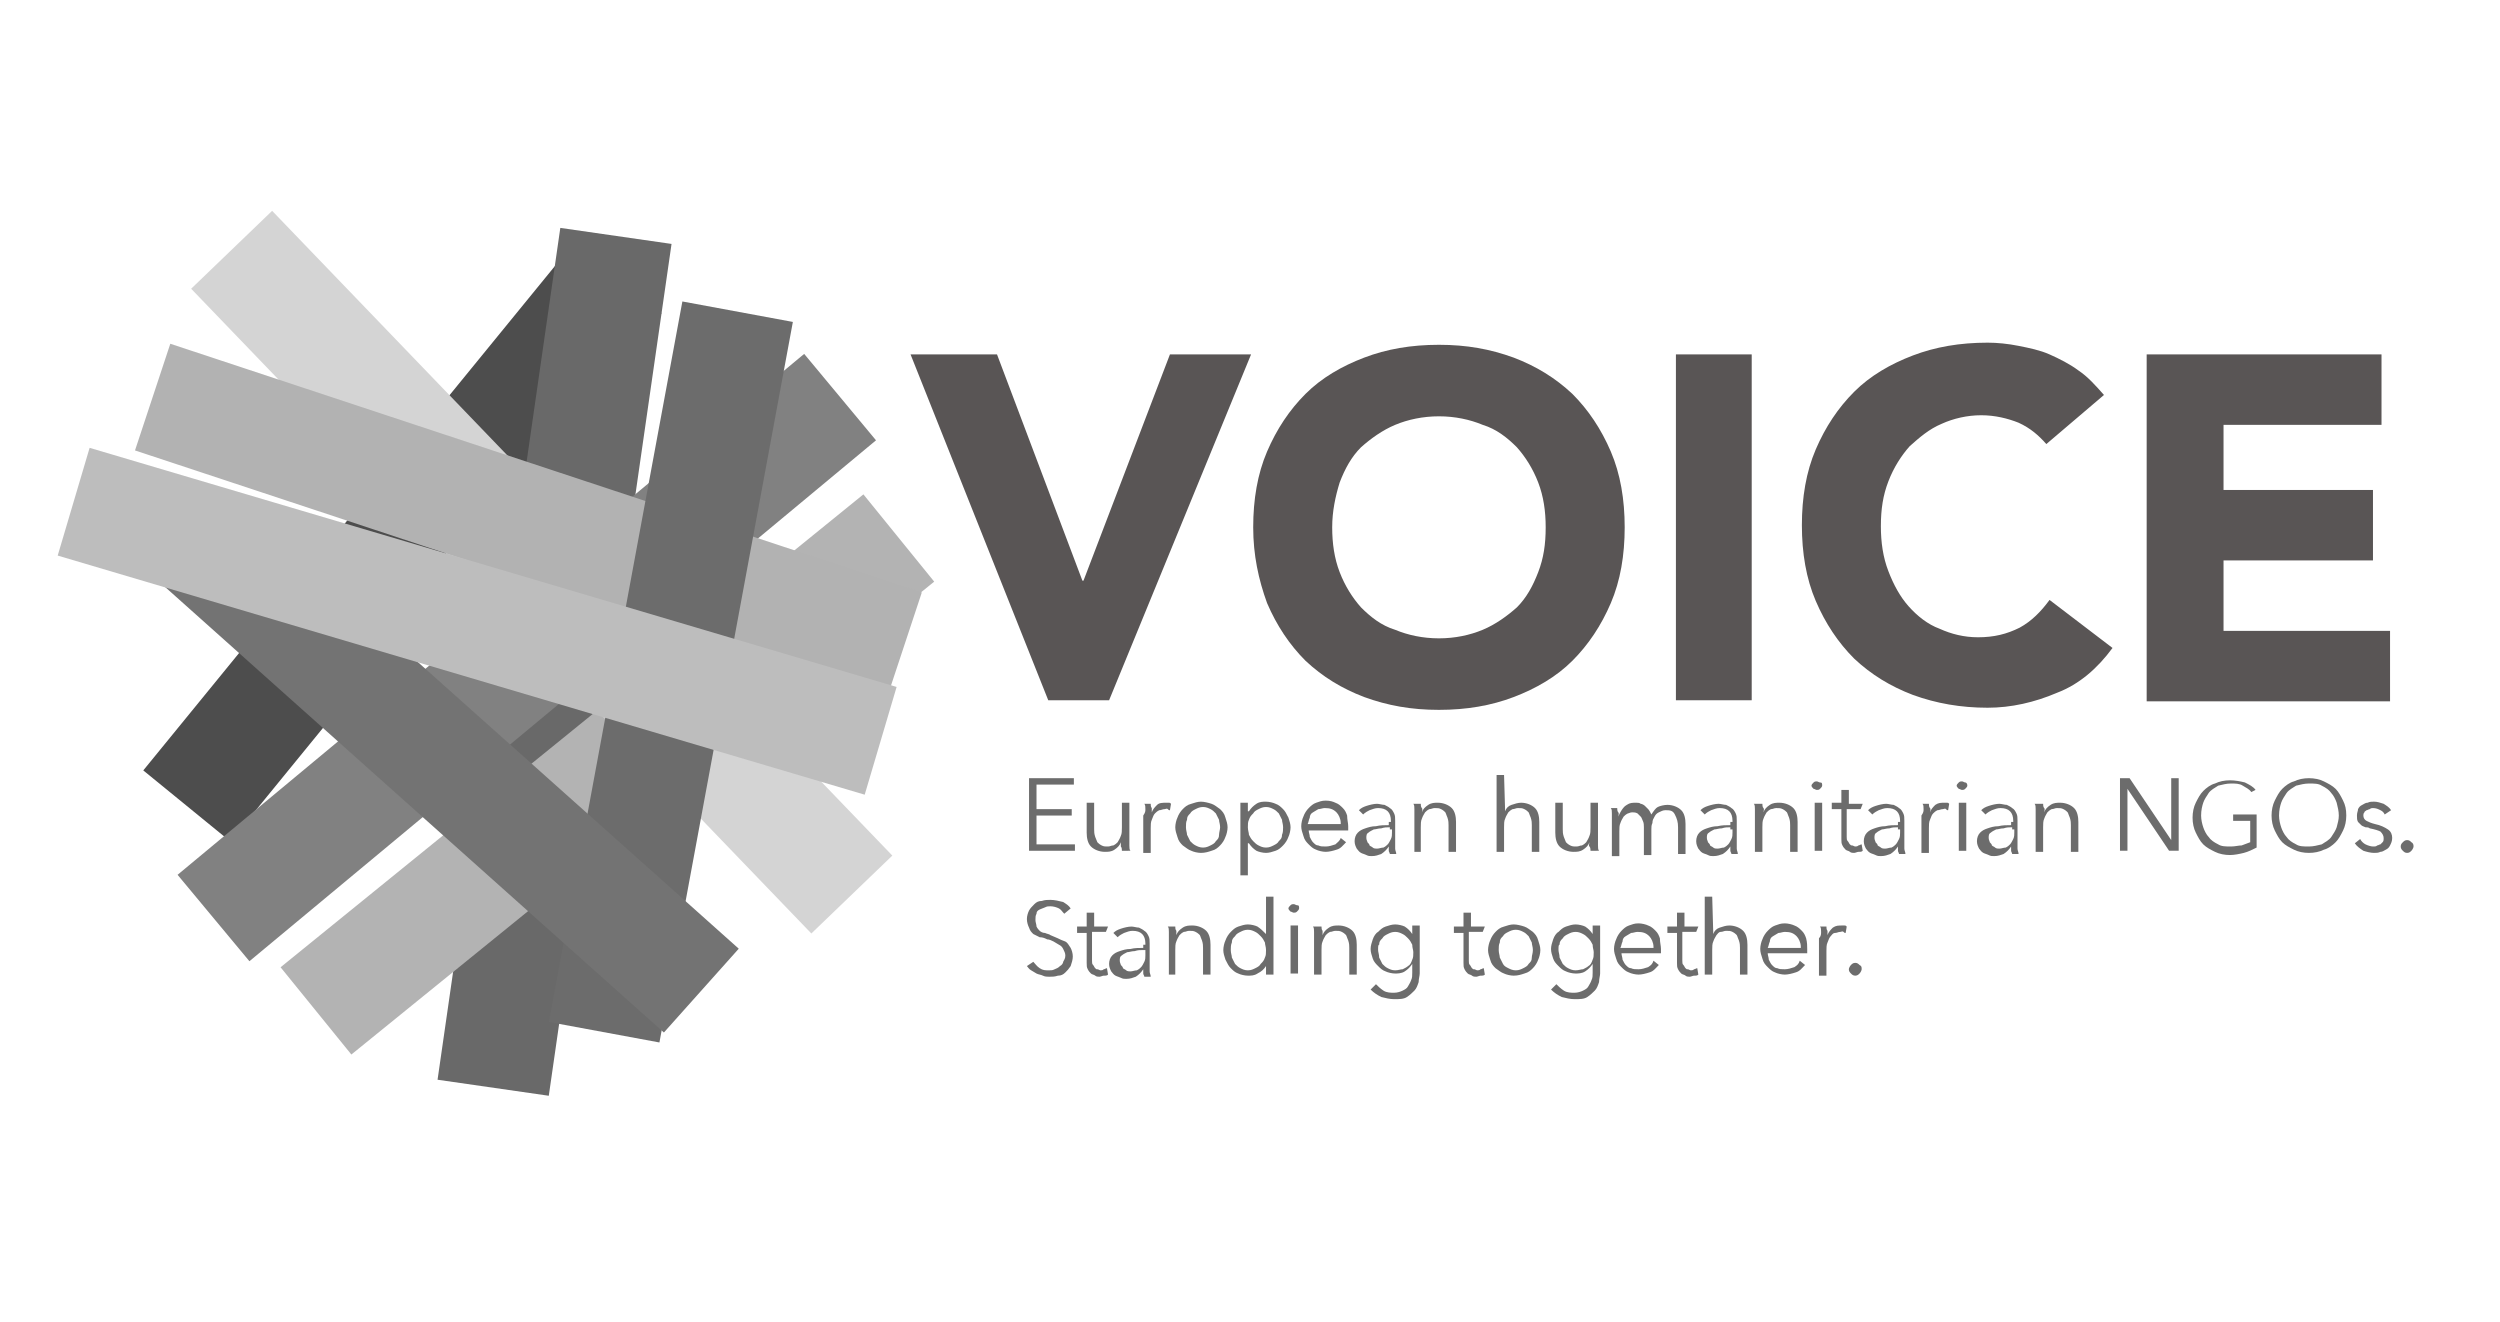 <?xml version="1.0" encoding="utf-8"?>
<!-- Generator: Adobe Illustrator 26.5.0, SVG Export Plug-In . SVG Version: 6.00 Build 0)  -->
<svg version="1.1" id="Ebene_1" xmlns="http://www.w3.org/2000/svg" xmlns:xlink="http://www.w3.org/1999/xlink" x="0px" y="0px"
	 viewBox="0 0 234.2 123.8" style="enable-background:new 0 0 234.2 123.8;" xml:space="preserve">
<style type="text/css">
	.st0{fill:none;stroke:#4D4D4D;stroke-width:10.527;stroke-miterlimit:10;}
	.st1{fill:none;stroke:#696969;stroke-width:10.527;stroke-miterlimit:10;}
	.st2{fill:none;stroke:#818181;stroke-width:10.527;stroke-miterlimit:10;}
	.st3{fill:none;stroke:#B3B3B3;stroke-width:10.527;stroke-miterlimit:10;}
	.st4{fill:none;stroke:#D4D4D4;stroke-width:10.527;stroke-miterlimit:10;}
	.st5{fill:none;stroke:#B2B2B2;stroke-width:10.527;stroke-miterlimit:10;}
	.st6{fill:none;stroke:#6C6C6C;stroke-width:10.527;stroke-miterlimit:10;}
	.st7{fill:none;stroke:#737373;stroke-width:10.527;stroke-miterlimit:10;}
	.st8{fill:none;stroke:#BDBDBD;stroke-width:10.527;stroke-miterlimit:10;}
	.st9{fill:#595555;}
	.st10{fill:#6C6C6C;}
</style>
<path class="st0" d="M57.9,26L17.5,75.5"/>
<path class="st1" d="M57.7,22.1l-11.5,79.8"/>
<path class="st2" d="M78.7,37.2L20,86"/>
<path class="st3" d="M29.6,94.7l54.6-44.3"/>
<path class="st4" d="M21.7,23.4l58.1,60.4"/>
<path class="st5" d="M14.3,37.2l70.4,23.3"/>
<path class="st6" d="M69.1,29.2L56.6,96.7"/>
<path class="st7" d="M65.7,92.8L18.9,51"/>
<path class="st8" d="M6.9,47l75.6,22.4"/>
<path class="st9" d="M85.3,33.2h8.1l8,21.2h0.1l8.1-21.2h7.6l-13.3,32.4h-5.7L85.3,33.2z"/>
<path class="st9" d="M117.4,49.4c0-2.6,0.4-5,1.3-7.1c0.9-2.1,2.1-3.9,3.6-5.4c1.5-1.5,3.4-2.6,5.5-3.4c2.1-0.8,4.4-1.2,7-1.2
	s4.8,0.4,7,1.2c2.1,0.8,3.9,1.9,5.5,3.4c1.5,1.5,2.7,3.3,3.6,5.4c0.9,2.1,1.3,4.5,1.3,7.1c0,2.6-0.4,5-1.3,7.1s-2.1,3.9-3.6,5.4
	c-1.5,1.5-3.4,2.6-5.5,3.4c-2.1,0.8-4.4,1.2-7,1.2s-4.8-0.4-7-1.2c-2.1-0.8-3.9-1.9-5.5-3.4c-1.5-1.5-2.7-3.3-3.6-5.4
	C117.9,54.3,117.4,52,117.4,49.4z M124.8,49.4c0,1.5,0.2,2.9,0.7,4.2c0.5,1.3,1.2,2.4,2,3.3c0.9,0.9,1.9,1.7,3.2,2.1
	c1.2,0.5,2.6,0.8,4.1,0.8c1.5,0,2.9-0.3,4.1-0.8c1.2-0.5,2.3-1.3,3.2-2.1c0.9-0.9,1.5-2,2-3.3c0.5-1.3,0.7-2.6,0.7-4.2
	c0-1.5-0.2-2.9-0.7-4.2c-0.5-1.3-1.2-2.4-2-3.3c-0.9-0.9-1.9-1.7-3.2-2.1c-1.2-0.5-2.6-0.8-4.1-0.8c-1.5,0-2.9,0.3-4.1,0.8
	c-1.2,0.5-2.3,1.3-3.2,2.1c-0.9,0.9-1.5,2-2,3.3C125.1,46.5,124.8,47.9,124.8,49.4z"/>
<path class="st9" d="M157,33.2h7.1v32.4H157V33.2z"/>
<path class="st9" d="M191.7,41.6c-0.7-0.8-1.5-1.5-2.6-2c-1-0.4-2.2-0.7-3.5-0.7c-1.3,0-2.6,0.3-3.7,0.8c-1.2,0.5-2.1,1.3-3,2.1
	c-0.8,0.9-1.5,2-2,3.3c-0.5,1.3-0.7,2.6-0.7,4.2c0,1.5,0.2,2.9,0.7,4.2c0.5,1.3,1.1,2.4,1.9,3.3c0.8,0.9,1.8,1.7,2.9,2.1
	c1.1,0.5,2.3,0.8,3.6,0.8c1.5,0,2.7-0.3,3.9-0.9c1.1-0.6,2-1.5,2.8-2.6l5.9,4.5c-1.4,1.9-3.1,3.4-5.2,4.2c-2.1,0.9-4.3,1.4-6.5,1.4
	c-2.5,0-4.8-0.4-7-1.2c-2.1-0.8-3.9-1.9-5.5-3.4c-1.5-1.5-2.7-3.3-3.6-5.4c-0.9-2.1-1.3-4.5-1.3-7.1c0-2.6,0.4-5,1.3-7.1
	c0.9-2.1,2.1-3.9,3.6-5.4c1.5-1.5,3.4-2.6,5.5-3.4c2.1-0.8,4.4-1.2,7-1.2c0.9,0,1.9,0.1,2.9,0.3c1,0.2,2,0.4,2.9,0.8
	c0.9,0.4,1.9,0.9,2.7,1.5c0.9,0.6,1.6,1.4,2.4,2.3L191.7,41.6z"/>
<path class="st9" d="M201.2,33.2h21.9v6.6h-14.8v6.1h14v6.6h-14v6.6h15.6v6.6h-22.8V33.2z"/>
<path class="st10" d="M97.1,79.1h3.6v0.6h-4.3v-6.8h4.2v0.6h-3.5v2.3h3.3v0.6h-3.3V79.1L97.1,79.1z"/>
<path class="st10" d="M105.1,79.7c0-0.1,0-0.3-0.1-0.4c0-0.2,0-0.3,0-0.4c-0.1,0.3-0.3,0.5-0.6,0.7c-0.3,0.2-0.6,0.2-0.9,0.2
	c-0.5,0-1-0.2-1.3-0.5c-0.3-0.3-0.4-0.8-0.4-1.3v-2.8h0.7v2.5c0,0.2,0,0.4,0.1,0.7c0.1,0.2,0.1,0.3,0.2,0.5c0.1,0.1,0.2,0.2,0.4,0.3
	c0.2,0.1,0.3,0.1,0.6,0.1c0.2,0,0.3-0.1,0.5-0.1c0.2-0.1,0.3-0.2,0.4-0.3c0.1-0.2,0.2-0.3,0.3-0.6c0.1-0.2,0.1-0.5,0.1-0.8v-2.3h0.7
	v3.5c0,0.1,0,0.3,0,0.5c0,0.2,0,0.4,0.1,0.5L105.1,79.7L105.1,79.7z"/>
<path class="st10" d="M107.3,75.8c0-0.2,0-0.4-0.1-0.5h0.6c0,0.1,0,0.3,0.1,0.4c0,0.2,0,0.3,0,0.4c0.1-0.3,0.3-0.5,0.5-0.7
	c0.2-0.2,0.5-0.2,0.9-0.2c0.1,0,0.2,0,0.2,0c0.1,0,0.1,0,0.2,0.1l-0.1,0.6c-0.1,0-0.1,0-0.2-0.1c-0.1-0.1-0.2,0-0.3,0
	c-0.2,0-0.3,0.1-0.5,0.1c-0.2,0.1-0.3,0.2-0.4,0.3c-0.1,0.1-0.2,0.3-0.3,0.6c-0.1,0.2-0.1,0.5-0.1,0.8v2.3h-0.7v-3.5
	C107.3,76.1,107.3,76,107.3,75.8z"/>
<path class="st10" d="M115,77.5c0,0.3-0.1,0.7-0.2,0.9c-0.1,0.3-0.3,0.6-0.5,0.8c-0.2,0.2-0.4,0.4-0.8,0.5c-0.3,0.1-0.6,0.2-1,0.2
	c-0.3,0-0.7-0.1-0.9-0.2c-0.3-0.1-0.5-0.3-0.8-0.5c-0.2-0.2-0.4-0.4-0.5-0.8c-0.1-0.3-0.2-0.6-0.2-0.9s0.1-0.7,0.2-0.9
	c0.1-0.3,0.3-0.6,0.5-0.8c0.2-0.2,0.4-0.4,0.8-0.5c0.3-0.1,0.6-0.2,0.9-0.2c0.3,0,0.7,0.1,1,0.2c0.3,0.1,0.5,0.3,0.8,0.5
	c0.2,0.2,0.4,0.4,0.5,0.8C114.9,76.9,115,77.2,115,77.5z M114.3,77.5c0-0.3-0.1-0.5-0.1-0.7c-0.1-0.2-0.2-0.4-0.3-0.6
	c-0.2-0.2-0.3-0.3-0.5-0.4c-0.2-0.1-0.4-0.2-0.7-0.2c-0.3,0-0.5,0.1-0.7,0.2c-0.2,0.1-0.4,0.2-0.5,0.4c-0.2,0.2-0.3,0.3-0.3,0.6
	c-0.1,0.2-0.1,0.4-0.1,0.7c0,0.3,0.1,0.5,0.1,0.7c0.1,0.2,0.2,0.4,0.3,0.6c0.2,0.2,0.3,0.3,0.5,0.4c0.2,0.1,0.4,0.2,0.7,0.2
	c0.3,0,0.5-0.1,0.7-0.2c0.2-0.1,0.4-0.2,0.5-0.4c0.2-0.2,0.3-0.3,0.3-0.6C114.2,78,114.3,77.7,114.3,77.5z"/>
<path class="st10" d="M116.9,82h-0.7v-6.8h0.7V76h0.1c0.2-0.3,0.4-0.5,0.7-0.7c0.3-0.2,0.6-0.2,0.9-0.2c0.3,0,0.7,0.1,0.9,0.2
	c0.3,0.1,0.5,0.3,0.7,0.5c0.2,0.2,0.3,0.4,0.5,0.8c0.1,0.3,0.2,0.6,0.2,0.9s-0.1,0.7-0.2,0.9c-0.1,0.3-0.3,0.6-0.5,0.8
	c-0.2,0.2-0.4,0.4-0.7,0.5c-0.3,0.1-0.6,0.2-0.9,0.2c-0.3,0-0.7-0.1-0.9-0.2c-0.3-0.2-0.5-0.4-0.7-0.7h-0.1V82z M120.2,77.5
	c0-0.3-0.1-0.5-0.1-0.7c-0.1-0.2-0.2-0.4-0.3-0.6c-0.2-0.2-0.3-0.3-0.5-0.4c-0.2-0.1-0.4-0.2-0.7-0.2c-0.3,0-0.5,0.1-0.7,0.2
	c-0.2,0.1-0.4,0.2-0.5,0.4c-0.2,0.2-0.3,0.3-0.4,0.6c-0.1,0.2-0.1,0.4-0.1,0.7c0,0.3,0.1,0.5,0.1,0.7c0.1,0.2,0.2,0.4,0.4,0.6
	c0.2,0.2,0.3,0.3,0.5,0.4c0.2,0.1,0.4,0.2,0.7,0.2c0.3,0,0.5-0.1,0.7-0.2c0.2-0.1,0.4-0.2,0.5-0.4c0.2-0.2,0.3-0.3,0.3-0.6
	C120.2,78,120.2,77.7,120.2,77.5z"/>
<path class="st10" d="M126.3,77.4c0,0.1,0,0.1,0,0.2c0,0.1,0,0.1,0,0.2h-3.7c0,0.2,0.1,0.4,0.1,0.6c0.1,0.2,0.2,0.4,0.3,0.5
	c0.2,0.2,0.3,0.3,0.5,0.3c0.2,0.1,0.4,0.1,0.7,0.1c0.3,0,0.6-0.1,0.9-0.2c0.2-0.2,0.4-0.3,0.5-0.6l0.5,0.4c-0.3,0.3-0.5,0.6-0.9,0.7
	c-0.3,0.1-0.7,0.2-1,0.2c-0.3,0-0.7-0.1-0.9-0.2c-0.3-0.1-0.5-0.3-0.7-0.5c-0.2-0.2-0.4-0.4-0.5-0.8c-0.1-0.3-0.2-0.6-0.2-0.9
	c0-0.3,0.1-0.7,0.2-0.9c0.1-0.3,0.3-0.6,0.5-0.8c0.2-0.2,0.4-0.4,0.7-0.5c0.3-0.1,0.5-0.2,0.9-0.2s0.7,0.1,0.9,0.2
	c0.3,0.1,0.5,0.3,0.7,0.5c0.2,0.2,0.3,0.4,0.4,0.7C126.2,76.8,126.3,77.1,126.3,77.4z M125.6,77.1c0-0.4-0.2-0.8-0.4-1
	c-0.3-0.3-0.6-0.4-1.1-0.4c-0.2,0-0.4,0.1-0.6,0.1c-0.2,0.1-0.3,0.2-0.5,0.3c-0.2,0.1-0.3,0.3-0.3,0.5c-0.1,0.2-0.1,0.4-0.2,0.6
	H125.6z"/>
<path class="st10" d="M130.3,76.9c0-0.4-0.1-0.7-0.3-0.9c-0.2-0.2-0.5-0.3-0.9-0.3c-0.3,0-0.5,0.1-0.8,0.2c-0.2,0.1-0.4,0.2-0.6,0.4
	l-0.4-0.4c0.2-0.2,0.4-0.3,0.7-0.4c0.3-0.1,0.7-0.2,1-0.2c0.2,0,0.5,0.1,0.7,0.1c0.2,0.1,0.4,0.2,0.5,0.3c0.2,0.1,0.3,0.3,0.4,0.5
	c0.1,0.2,0.1,0.4,0.1,0.7v2c0,0.2,0,0.3,0,0.6c0,0.2,0.1,0.3,0.1,0.5h-0.6c0-0.1-0.1-0.2-0.1-0.3s0-0.3,0-0.4
	c-0.2,0.3-0.4,0.5-0.7,0.7c-0.3,0.1-0.5,0.2-0.9,0.2c-0.2,0-0.3,0-0.5-0.1c-0.2-0.1-0.3-0.1-0.5-0.2c-0.2-0.1-0.3-0.3-0.4-0.4
	c-0.1-0.2-0.2-0.4-0.2-0.7c0-0.3,0.1-0.6,0.3-0.8c0.2-0.2,0.4-0.3,0.7-0.4c0.3-0.1,0.6-0.2,1-0.2c0.4-0.1,0.8-0.1,1.2-0.1v-0.3
	H130.3z M130.2,77.5c-0.3,0-0.5,0-0.8,0.1c-0.3,0-0.5,0.1-0.7,0.1c-0.2,0.1-0.4,0.2-0.5,0.3c-0.2,0.1-0.2,0.3-0.2,0.5
	c0,0.2,0.1,0.3,0.1,0.4c0.1,0.1,0.2,0.2,0.2,0.3c0.1,0.1,0.2,0.1,0.3,0.2c0.1,0.1,0.3,0.1,0.4,0.1c0.2,0,0.4-0.1,0.6-0.1
	c0.2-0.1,0.3-0.2,0.4-0.3c0.1-0.1,0.2-0.3,0.3-0.5c0.1-0.2,0.1-0.4,0.1-0.6v-0.3H130.2z"/>
<path class="st10" d="M133.1,75.3c0,0.1,0,0.3,0.1,0.4c0.1,0.1,0,0.3,0,0.4c0.1-0.3,0.3-0.5,0.6-0.7c0.3-0.2,0.6-0.2,0.9-0.2
	c0.5,0,1,0.2,1.3,0.5c0.3,0.3,0.4,0.8,0.4,1.3v2.8h-0.7v-2.5c0-0.2,0-0.4-0.1-0.7c-0.1-0.2-0.1-0.3-0.2-0.5
	c-0.1-0.1-0.2-0.2-0.4-0.3c-0.2-0.1-0.3-0.1-0.6-0.1c-0.2,0-0.3,0.1-0.5,0.1c-0.2,0.1-0.3,0.2-0.4,0.3c-0.1,0.2-0.2,0.3-0.3,0.6
	c-0.1,0.2-0.1,0.5-0.1,0.8v2.3h-0.6v-3.5c0-0.1,0-0.3,0-0.5c0-0.2,0-0.4-0.1-0.5L133.1,75.3L133.1,75.3z"/>
<path class="st10" d="M141,76c0.1-0.3,0.3-0.5,0.6-0.6c0.3-0.1,0.6-0.2,0.9-0.2c0.5,0,1,0.2,1.3,0.5c0.3,0.3,0.4,0.8,0.4,1.3v2.8
	h-0.7v-2.5c0-0.2,0-0.4-0.1-0.7c-0.1-0.2-0.1-0.3-0.2-0.5c-0.1-0.1-0.2-0.2-0.4-0.3c-0.2-0.1-0.3-0.1-0.6-0.1
	c-0.2,0-0.3,0.1-0.5,0.1c-0.2,0.1-0.3,0.2-0.4,0.3c-0.1,0.2-0.2,0.3-0.3,0.6c-0.1,0.2-0.1,0.5-0.1,0.8v2.3h-0.7v-7.2h0.7L141,76z"/>
<path class="st10" d="M149,79.7c0-0.1,0-0.3-0.1-0.4c-0.1-0.1,0-0.3,0-0.4c-0.1,0.3-0.3,0.5-0.6,0.7c-0.3,0.2-0.6,0.2-0.9,0.2
	c-0.5,0-1-0.2-1.3-0.5c-0.3-0.3-0.4-0.8-0.4-1.3v-2.8h0.7v2.5c0,0.2,0,0.4,0.1,0.7c0.1,0.2,0.1,0.3,0.2,0.5c0.1,0.1,0.2,0.2,0.4,0.3
	c0.2,0.1,0.3,0.1,0.6,0.1c0.2,0,0.3-0.1,0.5-0.1c0.2-0.1,0.3-0.2,0.4-0.3c0.1-0.2,0.2-0.3,0.3-0.6c0.1-0.2,0.1-0.5,0.1-0.8v-2.3h0.7
	v3.5c0,0.1,0,0.3,0,0.5c0,0.2,0,0.4,0.1,0.5L149,79.7L149,79.7z"/>
<path class="st10" d="M152.4,75.4c0.3-0.2,0.5-0.2,0.9-0.2c0.1,0,0.3,0,0.4,0.1c0.1,0,0.3,0.1,0.4,0.2c0.1,0.1,0.2,0.2,0.3,0.3
	s0.2,0.3,0.3,0.5c0.2-0.3,0.4-0.6,0.6-0.7s0.6-0.2,0.9-0.2c0.5,0,1,0.2,1.3,0.5s0.4,0.8,0.4,1.3v2.8h-0.7v-2.5
	c0-0.5-0.1-0.8-0.3-1.2s-0.5-0.4-0.9-0.4c-0.2,0-0.4,0.1-0.6,0.2c-0.2,0.1-0.3,0.2-0.4,0.4c-0.1,0.2-0.2,0.3-0.2,0.6
	c-0.1,0.2-0.1,0.4-0.1,0.6v2.4h-0.7v-2.6c0-0.2,0-0.4-0.1-0.6c-0.1-0.2-0.1-0.3-0.2-0.4c-0.1-0.1-0.2-0.2-0.3-0.3
	c-0.2-0.1-0.3-0.1-0.5-0.1c-0.2,0-0.3,0.1-0.4,0.1c-0.2,0.1-0.3,0.2-0.4,0.3c-0.1,0.2-0.2,0.3-0.3,0.6c-0.1,0.2-0.1,0.5-0.1,0.8v2.3
	h-0.7v-3.5c0-0.1,0-0.3,0-0.5c0-0.2,0-0.4-0.1-0.5h0.6c0,0.1,0,0.3,0.1,0.4c0.1,0.1,0,0.3,0,0.4C151.9,75.8,152.2,75.5,152.4,75.4z"
	/>
<path class="st10" d="M162.3,76.9c0-0.4-0.1-0.7-0.3-0.9c-0.2-0.2-0.5-0.3-0.9-0.3c-0.3,0-0.5,0.1-0.8,0.2c-0.2,0.1-0.4,0.2-0.6,0.4
	l-0.4-0.4c0.2-0.2,0.4-0.3,0.7-0.4c0.3-0.1,0.7-0.2,1-0.2c0.2,0,0.5,0.1,0.7,0.1c0.2,0.1,0.4,0.2,0.5,0.3c0.2,0.1,0.3,0.3,0.4,0.5
	c0.1,0.2,0.1,0.4,0.1,0.7v2c0,0.2,0,0.3,0,0.6c0,0.2,0.1,0.3,0.1,0.5h-0.6c0-0.1-0.1-0.2-0.1-0.3s0-0.3,0-0.4
	c-0.2,0.3-0.4,0.5-0.7,0.7c-0.3,0.1-0.5,0.2-0.9,0.2c-0.2,0-0.3,0-0.5-0.1c-0.2-0.1-0.3-0.1-0.5-0.2c-0.2-0.1-0.3-0.3-0.4-0.4
	c-0.1-0.2-0.2-0.4-0.2-0.7c0-0.3,0.1-0.6,0.3-0.8c0.2-0.2,0.4-0.3,0.7-0.4c0.3-0.1,0.6-0.2,1-0.2c0.4-0.1,0.8-0.1,1.2-0.1v-0.3
	H162.3z M162.1,77.5c-0.3,0-0.5,0-0.8,0.1c-0.3,0-0.5,0.1-0.7,0.1c-0.2,0.1-0.4,0.2-0.5,0.3c-0.2,0.1-0.2,0.3-0.2,0.5
	c0,0.2,0.1,0.3,0.1,0.4c0.1,0.1,0.2,0.2,0.2,0.3c0.1,0.1,0.2,0.1,0.3,0.2c0.1,0.1,0.3,0.1,0.4,0.1c0.2,0,0.4-0.1,0.6-0.1
	c0.2-0.1,0.3-0.2,0.4-0.3c0.1-0.1,0.2-0.3,0.3-0.5c0.1-0.2,0.1-0.4,0.1-0.6v-0.3H162.1z"/>
<path class="st10" d="M165.1,75.3c0,0.1,0,0.3,0.1,0.4c0.1,0.1,0,0.3,0,0.4c0.1-0.3,0.3-0.5,0.6-0.7c0.3-0.2,0.6-0.2,0.9-0.2
	c0.5,0,1,0.2,1.3,0.5c0.3,0.3,0.4,0.8,0.4,1.3v2.8h-0.7v-2.5c0-0.2,0-0.4-0.1-0.7c-0.1-0.2-0.1-0.3-0.2-0.5
	c-0.1-0.1-0.2-0.2-0.4-0.3c-0.2-0.1-0.3-0.1-0.6-0.1c-0.2,0-0.3,0.1-0.5,0.1c-0.2,0.1-0.3,0.2-0.4,0.3c-0.1,0.2-0.2,0.3-0.3,0.6
	c-0.1,0.2-0.1,0.5-0.1,0.8v2.3h-0.7v-3.5c0-0.1,0-0.3,0-0.5c0-0.2,0-0.4-0.1-0.5L165.1,75.3L165.1,75.3z"/>
<path class="st10" d="M170.7,73.6c0,0.1-0.1,0.2-0.2,0.3c-0.1,0.1-0.2,0.1-0.3,0.1c-0.1,0-0.2-0.1-0.3-0.1c-0.1-0.1-0.2-0.2-0.2-0.3
	c0-0.1,0.1-0.2,0.2-0.3c0.1-0.1,0.2-0.1,0.3-0.1c0.1,0,0.2,0.1,0.3,0.1C170.7,73.3,170.7,73.4,170.7,73.6z M170.6,79.7H170v-4.5h0.7
	V79.7z"/>
<path class="st10" d="M174.3,75.8H173v2.6c0,0.2,0,0.3,0.1,0.4c0.1,0.1,0.1,0.2,0.2,0.3c0.1,0.1,0.1,0.1,0.2,0.1
	c0.1,0,0.2,0.1,0.3,0.1c0.1,0,0.2,0,0.3-0.1c0.1,0,0.2-0.1,0.3-0.1l0.1,0.6c-0.1,0.1-0.2,0.1-0.4,0.1c-0.1,0-0.3,0.1-0.4,0.1
	c-0.1,0-0.3,0-0.4-0.1c-0.1-0.1-0.3-0.1-0.4-0.2c-0.1-0.1-0.2-0.2-0.3-0.4c-0.1-0.2-0.1-0.3-0.1-0.6v-2.8h-0.9v-0.6h0.9V74h0.7v1.3
	h1.3L174.3,75.8L174.3,75.8z"/>
<path class="st10" d="M178,76.9c0-0.4-0.1-0.7-0.3-0.9c-0.2-0.2-0.5-0.3-0.9-0.3c-0.3,0-0.5,0.1-0.8,0.2c-0.2,0.1-0.4,0.2-0.6,0.4
	l-0.4-0.4c0.2-0.2,0.4-0.3,0.7-0.4c0.3-0.1,0.7-0.2,1-0.2c0.2,0,0.5,0.1,0.7,0.1c0.2,0.1,0.4,0.2,0.5,0.3c0.2,0.1,0.3,0.3,0.4,0.5
	c0.1,0.2,0.1,0.4,0.1,0.7v2c0,0.2,0,0.3,0,0.6c0,0.2,0.1,0.3,0.1,0.5h-0.6c0-0.1-0.1-0.2-0.1-0.3s0-0.3,0-0.4
	c-0.2,0.3-0.4,0.5-0.7,0.7c-0.3,0.1-0.5,0.2-0.9,0.2c-0.2,0-0.3,0-0.5-0.1c-0.2-0.1-0.3-0.1-0.5-0.2c-0.2-0.1-0.3-0.3-0.4-0.4
	c-0.1-0.2-0.2-0.4-0.2-0.7c0-0.3,0.1-0.6,0.3-0.8c0.2-0.2,0.4-0.3,0.7-0.4c0.3-0.1,0.6-0.2,1-0.2c0.4-0.1,0.8-0.1,1.2-0.1v-0.3H178z
	 M177.8,77.5c-0.3,0-0.5,0-0.8,0.1c-0.3,0-0.5,0.1-0.7,0.1c-0.2,0.1-0.4,0.2-0.5,0.3c-0.2,0.1-0.2,0.3-0.2,0.5
	c0,0.2,0.1,0.3,0.1,0.4c0.1,0.1,0.2,0.2,0.2,0.3c0.1,0.1,0.2,0.1,0.3,0.2c0.1,0.1,0.3,0.1,0.4,0.1c0.2,0,0.4-0.1,0.6-0.1
	c0.2-0.1,0.3-0.2,0.4-0.3c0.1-0.1,0.2-0.3,0.3-0.5c0.1-0.2,0.1-0.4,0.1-0.6v-0.3H177.8z"/>
<path class="st10" d="M180.2,75.8c0-0.2,0-0.4-0.1-0.5h0.6c0,0.1,0,0.3,0.1,0.4s0,0.3,0,0.4c0.1-0.3,0.3-0.5,0.5-0.7
	c0.3-0.2,0.5-0.2,0.9-0.2c0.1,0,0.2,0,0.2,0c0.1,0,0.1,0,0.2,0.1l-0.1,0.6c-0.1,0-0.1,0-0.2-0.1c-0.1-0.1-0.2,0-0.3,0
	c-0.2,0-0.3,0.1-0.5,0.1c-0.2,0.1-0.3,0.2-0.4,0.3c-0.1,0.1-0.2,0.3-0.3,0.6c-0.1,0.2-0.1,0.5-0.1,0.8v2.3h-0.7v-3.5
	C180.2,76.1,180.2,76,180.2,75.8z"/>
<path class="st10" d="M184.3,73.6c0,0.1-0.1,0.2-0.2,0.3c-0.1,0.1-0.2,0.1-0.3,0.1c-0.1,0-0.2-0.1-0.3-0.1c-0.1-0.1-0.2-0.2-0.2-0.3
	c0-0.1,0.1-0.2,0.2-0.3c0.1-0.1,0.2-0.1,0.3-0.1c0.1,0,0.2,0.1,0.3,0.1C184.2,73.3,184.3,73.4,184.3,73.6z M184.2,79.7h-0.7v-4.5
	h0.7V79.7z"/>
<path class="st10" d="M188.6,76.9c0-0.4-0.1-0.7-0.3-0.9c-0.2-0.2-0.5-0.3-0.9-0.3c-0.3,0-0.5,0.1-0.8,0.2c-0.2,0.1-0.4,0.2-0.6,0.4
	l-0.4-0.4c0.2-0.2,0.4-0.3,0.7-0.4c0.3-0.1,0.7-0.2,1-0.2c0.2,0,0.5,0.1,0.7,0.1c0.2,0.1,0.4,0.2,0.5,0.3c0.2,0.1,0.3,0.3,0.4,0.5
	c0.1,0.2,0.1,0.4,0.1,0.7v2c0,0.2,0,0.3,0,0.6c0,0.2,0.1,0.3,0.1,0.5h-0.6c0-0.1-0.1-0.2-0.1-0.3s0-0.3,0-0.4
	c-0.2,0.3-0.4,0.5-0.7,0.7c-0.3,0.1-0.5,0.2-0.9,0.2c-0.2,0-0.3,0-0.5-0.1c-0.2-0.1-0.3-0.1-0.5-0.2c-0.2-0.1-0.3-0.3-0.4-0.4
	c-0.1-0.2-0.2-0.4-0.2-0.7c0-0.3,0.1-0.6,0.3-0.8c0.2-0.2,0.4-0.3,0.7-0.4c0.3-0.1,0.6-0.2,1-0.2c0.4-0.1,0.8-0.1,1.2-0.1v-0.3
	H188.6z M188.5,77.5c-0.3,0-0.5,0-0.8,0.1c-0.3,0-0.5,0.1-0.7,0.1c-0.2,0.1-0.4,0.2-0.5,0.3c-0.2,0.1-0.2,0.3-0.2,0.5
	c0,0.2,0.1,0.3,0.1,0.4c0.1,0.1,0.2,0.2,0.2,0.3c0.1,0.1,0.2,0.1,0.3,0.2c0.1,0.1,0.3,0.1,0.4,0.1c0.2,0,0.4-0.1,0.6-0.1
	c0.2-0.1,0.3-0.2,0.4-0.3c0.1-0.1,0.2-0.3,0.3-0.5c0.1-0.2,0.1-0.4,0.1-0.6v-0.3H188.5z"/>
<path class="st10" d="M191.4,75.3c0,0.1,0,0.3,0.1,0.4s0,0.3,0,0.4c0.1-0.3,0.3-0.5,0.6-0.7c0.3-0.2,0.6-0.2,0.9-0.2
	c0.5,0,1,0.2,1.3,0.5c0.3,0.3,0.4,0.8,0.4,1.3v2.8H194v-2.5c0-0.2,0-0.4-0.1-0.7c-0.1-0.2-0.1-0.3-0.2-0.5c-0.1-0.1-0.2-0.2-0.4-0.3
	c-0.2-0.1-0.3-0.1-0.6-0.1c-0.2,0-0.3,0.1-0.5,0.1c-0.2,0.1-0.3,0.2-0.4,0.3c-0.1,0.2-0.2,0.3-0.3,0.6c-0.1,0.2-0.1,0.5-0.1,0.8v2.3
	h-0.7v-3.5c0-0.1,0-0.3,0-0.5c0-0.2,0-0.4-0.1-0.5L191.4,75.3L191.4,75.3z"/>
<path class="st10" d="M203.4,78.7v-5.8h0.7v6.8h-0.9l-3.9-5.8v5.8h-0.7v-6.8h0.9L203.4,78.7z"/>
<path class="st10" d="M210.9,74.2c-0.2-0.3-0.5-0.4-0.8-0.6c-0.3-0.2-0.7-0.2-1.1-0.2c-0.4,0-0.8,0.1-1.2,0.2
	c-0.3,0.2-0.7,0.4-0.9,0.7c-0.2,0.3-0.4,0.6-0.5,0.9c-0.1,0.3-0.2,0.7-0.2,1.2c0,0.4,0.1,0.8,0.2,1.1c0.1,0.3,0.3,0.7,0.5,0.9
	c0.2,0.3,0.5,0.5,0.9,0.7c0.3,0.2,0.7,0.2,1.2,0.2c0.4,0,0.7-0.1,1-0.1c0.3-0.1,0.5-0.2,0.8-0.3v-2h-1.6v-0.6h2.2v3.1
	c-0.4,0.2-0.8,0.4-1.2,0.5c-0.4,0.1-0.9,0.2-1.3,0.2c-0.5,0-1-0.1-1.4-0.3c-0.4-0.2-0.8-0.4-1.1-0.7c-0.3-0.3-0.5-0.7-0.7-1.1
	c-0.2-0.4-0.3-0.9-0.3-1.4c0-0.5,0.1-1,0.3-1.4c0.2-0.4,0.4-0.8,0.7-1.1c0.3-0.3,0.7-0.6,1.1-0.7c0.4-0.2,0.9-0.3,1.4-0.3
	c0.5,0,1,0.1,1.4,0.2c0.4,0.2,0.8,0.4,1,0.7L210.9,74.2z"/>
<path class="st10" d="M219.8,76.4c0,0.5-0.1,1-0.3,1.4c-0.2,0.4-0.4,0.8-0.7,1.1c-0.3,0.3-0.7,0.6-1.1,0.7c-0.4,0.2-0.9,0.3-1.4,0.3
	c-0.5,0-1-0.1-1.4-0.3c-0.4-0.2-0.8-0.4-1.1-0.7c-0.3-0.3-0.5-0.7-0.7-1.1c-0.2-0.4-0.3-0.9-0.3-1.4c0-0.5,0.1-1,0.3-1.4
	c0.2-0.4,0.4-0.8,0.7-1.1c0.3-0.3,0.7-0.6,1.1-0.7c0.4-0.2,0.9-0.3,1.4-0.3c0.5,0,1,0.1,1.4,0.3c0.4,0.2,0.8,0.4,1.1,0.7
	c0.3,0.3,0.5,0.7,0.7,1.1C219.7,75.4,219.8,75.8,219.8,76.4z M219.1,76.4c0-0.4-0.1-0.8-0.2-1.2c-0.1-0.3-0.3-0.7-0.5-0.9
	c-0.2-0.3-0.5-0.5-0.9-0.7c-0.3-0.2-0.7-0.2-1.2-0.2c-0.4,0-0.8,0.1-1.2,0.2c-0.3,0.2-0.7,0.4-0.9,0.7c-0.2,0.3-0.4,0.6-0.5,0.9
	c-0.1,0.3-0.2,0.7-0.2,1.2c0,0.4,0.1,0.8,0.2,1.1c0.1,0.3,0.3,0.7,0.5,0.9c0.2,0.3,0.5,0.5,0.9,0.7c0.3,0.2,0.7,0.2,1.2,0.2
	c0.4,0,0.8-0.1,1.2-0.2c0.3-0.2,0.7-0.4,0.9-0.7c0.2-0.3,0.4-0.6,0.5-0.9C219,77.1,219.1,76.8,219.1,76.4z"/>
<path class="st10" d="M223.4,76.3c-0.1-0.2-0.2-0.3-0.4-0.4c-0.2-0.1-0.4-0.2-0.7-0.2c-0.1,0-0.2,0-0.3,0.1c-0.1,0-0.2,0.1-0.3,0.1
	c-0.1,0.1-0.2,0.1-0.2,0.2c-0.1,0.1-0.1,0.2-0.1,0.3c0,0.2,0.1,0.4,0.3,0.5c0.2,0.1,0.4,0.2,0.8,0.3c0.5,0.1,0.9,0.3,1.2,0.5
	c0.3,0.2,0.4,0.5,0.4,0.8c0,0.3-0.1,0.5-0.2,0.7c-0.1,0.2-0.2,0.3-0.4,0.4c-0.2,0.1-0.3,0.2-0.5,0.2c-0.2,0.1-0.4,0.1-0.6,0.1
	c-0.3,0-0.7-0.1-1-0.2c-0.3-0.2-0.6-0.4-0.8-0.7l0.5-0.4c0.1,0.2,0.3,0.4,0.5,0.5c0.2,0.1,0.5,0.2,0.7,0.2c0.2,0,0.3,0,0.4-0.1
	c0.1,0,0.2-0.1,0.3-0.1c0.1-0.1,0.2-0.2,0.2-0.2c0.1-0.1,0.1-0.2,0.1-0.4c0-0.2-0.1-0.4-0.3-0.6c-0.2-0.1-0.5-0.2-1-0.3
	c-0.1-0.1-0.3-0.1-0.4-0.1c-0.2-0.1-0.3-0.1-0.4-0.2c-0.1-0.1-0.2-0.2-0.3-0.3c-0.1-0.2-0.1-0.3-0.1-0.6s0.1-0.4,0.1-0.6
	c0.1-0.2,0.2-0.3,0.4-0.4c0.2-0.1,0.3-0.2,0.5-0.2c0.2-0.1,0.4-0.1,0.6-0.1c0.3,0,0.6,0.1,0.9,0.2c0.3,0.2,0.5,0.3,0.7,0.6
	L223.4,76.3z"/>
<path class="st10" d="M226.1,79.3c0,0.1-0.1,0.3-0.2,0.4c-0.1,0.1-0.2,0.2-0.4,0.2c-0.2,0-0.3-0.1-0.4-0.2c-0.1-0.1-0.2-0.2-0.2-0.4
	c0-0.2,0.1-0.3,0.2-0.4c0.1-0.1,0.2-0.2,0.4-0.2c0.2,0,0.3,0.1,0.4,0.2C226.1,79,226.1,79.2,226.1,79.3z"/>
<path class="st10" d="M99.7,85.6c-0.2-0.2-0.3-0.4-0.5-0.5c-0.2-0.1-0.5-0.2-0.8-0.2c-0.2,0-0.3,0-0.5,0.1c-0.2,0.1-0.3,0.1-0.5,0.2
	c-0.2,0.1-0.3,0.2-0.3,0.4c-0.1,0.2-0.1,0.3-0.1,0.6c0,0.2,0.1,0.4,0.1,0.6c0.1,0.2,0.2,0.3,0.3,0.4c0.1,0.1,0.3,0.2,0.5,0.2
	c0.2,0.1,0.4,0.1,0.5,0.2c0.2,0.1,0.5,0.2,0.7,0.3c0.2,0.1,0.4,0.2,0.7,0.3c0.2,0.1,0.3,0.3,0.5,0.6c0.1,0.2,0.2,0.5,0.2,0.8
	c0,0.3-0.1,0.6-0.2,0.9c-0.2,0.3-0.3,0.4-0.5,0.6c-0.2,0.2-0.4,0.3-0.7,0.3c-0.3,0.1-0.5,0.1-0.8,0.1c-0.2,0-0.4,0-0.6-0.1
	c-0.2-0.1-0.4-0.1-0.6-0.2c-0.2-0.1-0.3-0.2-0.5-0.3c-0.2-0.1-0.3-0.3-0.4-0.4l0.6-0.4c0.2,0.2,0.3,0.4,0.6,0.6
	c0.3,0.2,0.5,0.2,0.9,0.2c0.2,0,0.3,0,0.5-0.1c0.2-0.1,0.3-0.1,0.5-0.3c0.2-0.1,0.3-0.3,0.3-0.4c0.1-0.2,0.2-0.3,0.2-0.6
	c0-0.2-0.1-0.4-0.2-0.6c-0.1-0.2-0.2-0.3-0.4-0.4c-0.2-0.1-0.3-0.2-0.5-0.3c-0.2-0.1-0.4-0.2-0.6-0.2c-0.2-0.1-0.4-0.2-0.7-0.2
	c-0.2-0.1-0.4-0.2-0.6-0.3c-0.2-0.2-0.3-0.3-0.4-0.6c-0.1-0.2-0.2-0.5-0.2-0.8c0-0.3,0.1-0.6,0.2-0.8c0.1-0.2,0.3-0.4,0.5-0.6
	c0.2-0.2,0.4-0.3,0.7-0.3c0.3-0.1,0.5-0.1,0.8-0.1c0.4,0,0.8,0.1,1.2,0.2c0.3,0.2,0.5,0.3,0.7,0.6L99.7,85.6z"/>
<path class="st10" d="M103.6,87.3h-1.3V90c0,0.2,0,0.3,0.1,0.4c0.1,0.1,0.1,0.2,0.2,0.3c0.1,0.1,0.1,0.1,0.2,0.1
	c0.1,0,0.2,0.1,0.3,0.1c0.1,0,0.2,0,0.3-0.1c0.1,0,0.2-0.1,0.3-0.1l0.1,0.6c-0.1,0.1-0.2,0.1-0.4,0.1c-0.1,0-0.3,0.1-0.4,0.1
	c-0.1,0-0.3,0-0.4-0.1c-0.1-0.1-0.3-0.1-0.4-0.2c-0.1-0.1-0.2-0.2-0.3-0.4c-0.1-0.2-0.1-0.3-0.1-0.6v-2.8h-0.9v-0.6h0.9v-1.3h0.7
	v1.3h1.3L103.6,87.3L103.6,87.3z"/>
<path class="st10" d="M107.3,88.4c0-0.4-0.1-0.7-0.3-0.9c-0.2-0.2-0.5-0.3-0.9-0.3c-0.3,0-0.5,0.1-0.8,0.2c-0.2,0.1-0.4,0.2-0.6,0.4
	l-0.4-0.4c0.2-0.2,0.4-0.3,0.7-0.4c0.3-0.1,0.7-0.2,1-0.2c0.2,0,0.5,0.1,0.7,0.1c0.2,0.1,0.4,0.2,0.5,0.3c0.2,0.1,0.3,0.3,0.4,0.5
	c0.1,0.2,0.1,0.4,0.1,0.7v2c0,0.2,0,0.3,0,0.6c0,0.2,0.1,0.3,0.1,0.5h-0.6c0-0.1-0.1-0.2-0.1-0.3c0-0.1,0-0.3,0-0.4
	c-0.2,0.3-0.4,0.5-0.7,0.7c-0.3,0.1-0.5,0.2-0.9,0.2c-0.2,0-0.3,0-0.5-0.1c-0.2-0.1-0.3-0.1-0.5-0.2c-0.2-0.1-0.3-0.3-0.4-0.4
	c-0.1-0.2-0.2-0.4-0.2-0.7c0-0.3,0.1-0.6,0.3-0.8c0.2-0.2,0.4-0.3,0.7-0.4c0.3-0.1,0.6-0.2,1-0.2c0.4-0.1,0.8-0.1,1.2-0.1v-0.3
	H107.3z M107.1,89c-0.3,0-0.5,0-0.8,0.1c-0.3,0-0.5,0.1-0.7,0.1c-0.2,0.1-0.4,0.2-0.5,0.3c-0.2,0.1-0.2,0.3-0.2,0.5
	c0,0.2,0.1,0.3,0.1,0.4c0.1,0.1,0.2,0.2,0.2,0.3c0.1,0.1,0.2,0.1,0.3,0.2c0.1,0.1,0.3,0.1,0.4,0.1c0.2,0,0.4-0.1,0.6-0.1
	c0.2-0.1,0.3-0.2,0.4-0.3c0.1-0.1,0.2-0.3,0.3-0.5c0.1-0.2,0.1-0.4,0.1-0.6V89H107.1z"/>
<path class="st10" d="M110.1,86.8c0,0.1,0,0.3,0.1,0.4c0,0.2,0,0.3,0,0.4c0.1-0.3,0.3-0.5,0.6-0.7c0.3-0.2,0.6-0.2,0.9-0.2
	c0.5,0,1,0.2,1.3,0.5c0.3,0.3,0.4,0.8,0.4,1.3v2.8h-0.7v-2.5c0-0.2,0-0.4-0.1-0.7c-0.1-0.2-0.1-0.3-0.2-0.5
	c-0.1-0.1-0.2-0.2-0.4-0.3c-0.2-0.1-0.3-0.1-0.6-0.1c-0.2,0-0.3,0.1-0.5,0.1c-0.2,0.1-0.3,0.2-0.4,0.3c-0.1,0.2-0.2,0.3-0.3,0.6
	c-0.1,0.2-0.1,0.5-0.1,0.8v2.3h-0.6v-3.5c0-0.1,0-0.3,0-0.5c0-0.2,0-0.4-0.1-0.5L110.1,86.8L110.1,86.8z"/>
<path class="st10" d="M118.6,90.5c-0.2,0.3-0.4,0.5-0.8,0.7c-0.3,0.2-0.6,0.2-0.9,0.2c-0.3,0-0.7-0.1-0.9-0.2
	c-0.3-0.1-0.5-0.3-0.7-0.5c-0.2-0.2-0.3-0.4-0.5-0.8c-0.1-0.3-0.2-0.6-0.2-0.9s0.1-0.7,0.2-0.9c0.1-0.3,0.3-0.6,0.5-0.8
	c0.2-0.2,0.4-0.4,0.7-0.5c0.3-0.1,0.6-0.2,0.9-0.2c0.3,0,0.7,0.1,0.9,0.2c0.3,0.2,0.5,0.4,0.8,0.7V84h0.7v7.3h-0.7V90.5z M115.3,89
	c0,0.3,0.1,0.5,0.1,0.7c0.1,0.2,0.2,0.4,0.3,0.6c0.2,0.2,0.3,0.3,0.5,0.4c0.2,0.1,0.4,0.2,0.7,0.2c0.3,0,0.5-0.1,0.7-0.2
	c0.2-0.1,0.4-0.2,0.5-0.4c0.2-0.2,0.3-0.3,0.4-0.6c0.1-0.2,0.1-0.4,0.1-0.7c0-0.3-0.1-0.5-0.1-0.7c-0.1-0.2-0.2-0.4-0.4-0.6
	c-0.2-0.2-0.3-0.3-0.5-0.4c-0.2-0.1-0.4-0.2-0.7-0.2c-0.3,0-0.5,0.1-0.7,0.2s-0.4,0.2-0.5,0.4c-0.2,0.2-0.3,0.3-0.3,0.6
	C115.3,88.5,115.3,88.8,115.3,89z"/>
<path class="st10" d="M121.7,85.1c0,0.1-0.1,0.2-0.2,0.3c-0.1,0.1-0.2,0.1-0.3,0.1c-0.1,0-0.2-0.1-0.3-0.1c-0.1-0.1-0.2-0.2-0.2-0.3
	c0-0.1,0.1-0.2,0.2-0.3c0.1-0.1,0.2-0.1,0.3-0.1c0.1,0,0.2,0.1,0.3,0.1C121.7,84.8,121.7,84.9,121.7,85.1z M121.6,91.2h-0.7v-4.5
	h0.7V91.2z"/>
<path class="st10" d="M123.8,86.8c0,0.1,0,0.3,0.1,0.4c0,0.2,0,0.3,0,0.4c0.1-0.3,0.3-0.5,0.6-0.7c0.3-0.2,0.6-0.2,0.9-0.2
	c0.5,0,1,0.2,1.3,0.5c0.3,0.3,0.4,0.8,0.4,1.3v2.8h-0.7v-2.5c0-0.2,0-0.4-0.1-0.7c-0.1-0.2-0.1-0.3-0.2-0.5
	c-0.1-0.1-0.2-0.2-0.4-0.3c-0.2-0.1-0.3-0.1-0.6-0.1c-0.2,0-0.3,0.1-0.5,0.1c-0.2,0.1-0.3,0.2-0.4,0.3c-0.1,0.2-0.2,0.3-0.3,0.6
	c-0.1,0.2-0.1,0.5-0.1,0.8v2.3h-0.7v-3.5c0-0.1,0-0.3,0-0.5c0-0.2,0-0.4-0.1-0.5L123.8,86.8L123.8,86.8z"/>
<path class="st10" d="M128.9,92.2c0.2,0.2,0.4,0.4,0.7,0.6c0.3,0.2,0.7,0.2,1,0.2c0.3,0,0.6-0.1,0.8-0.2c0.2-0.1,0.4-0.2,0.5-0.4
	c0.1-0.2,0.2-0.3,0.3-0.6c0.1-0.2,0.1-0.4,0.1-0.7v-0.8c-0.2,0.3-0.4,0.5-0.7,0.7c-0.3,0.2-0.7,0.2-0.9,0.2c-0.3,0-0.7-0.1-0.9-0.2
	c-0.3-0.1-0.5-0.3-0.7-0.5c-0.2-0.2-0.4-0.4-0.5-0.7c-0.1-0.3-0.2-0.6-0.2-0.9s0.1-0.6,0.2-0.9c0.1-0.3,0.3-0.6,0.5-0.7
	c0.2-0.2,0.4-0.4,0.7-0.5c0.3-0.1,0.6-0.2,0.9-0.2s0.7,0.1,0.9,0.2c0.3,0.2,0.5,0.4,0.7,0.7v-0.8h0.7v4.5c0,0.2-0.1,0.5-0.1,0.8
	c-0.1,0.3-0.2,0.6-0.4,0.8c-0.2,0.2-0.4,0.4-0.7,0.6c-0.3,0.2-0.7,0.2-1.2,0.2c-0.4,0-0.8-0.1-1.2-0.2c-0.4-0.2-0.7-0.4-1-0.7
	L128.9,92.2z M129.1,89c0,0.2,0.1,0.4,0.1,0.7c0.1,0.2,0.2,0.4,0.3,0.6c0.2,0.2,0.3,0.3,0.5,0.4c0.2,0.1,0.4,0.2,0.7,0.2
	c0.3,0,0.5-0.1,0.7-0.1c0.2-0.1,0.4-0.2,0.5-0.3c0.2-0.1,0.3-0.3,0.4-0.6c0.1-0.2,0.1-0.4,0.1-0.7c0-0.2-0.1-0.4-0.1-0.7
	c-0.1-0.2-0.2-0.4-0.4-0.6c-0.2-0.2-0.3-0.3-0.5-0.4c-0.2-0.1-0.4-0.2-0.7-0.2c-0.3,0-0.5,0.1-0.7,0.2c-0.2,0.1-0.4,0.2-0.5,0.4
	c-0.2,0.2-0.3,0.3-0.3,0.6C129.1,88.5,129.1,88.7,129.1,89z"/>
<path class="st10" d="M138.9,87.3h-1.3V90c0,0.2,0,0.3,0.1,0.4c0.1,0.1,0.1,0.2,0.2,0.3c0.1,0.1,0.1,0.1,0.2,0.1
	c0.1,0,0.2,0.1,0.3,0.1c0.1,0,0.2,0,0.3-0.1c0.1,0,0.2-0.1,0.3-0.1l0.1,0.6c-0.1,0.1-0.2,0.1-0.4,0.1c-0.1,0-0.3,0.1-0.4,0.1
	c-0.1,0-0.3,0-0.4-0.1c-0.1-0.1-0.3-0.1-0.4-0.2c-0.1-0.1-0.2-0.2-0.3-0.4c-0.1-0.2-0.1-0.3-0.1-0.6v-2.8h-0.9v-0.6h0.9v-1.3h0.7
	v1.3h1.3L138.9,87.3L138.9,87.3z"/>
<path class="st10" d="M144.3,89c0,0.3-0.1,0.7-0.2,0.9c-0.1,0.3-0.3,0.6-0.5,0.8c-0.2,0.2-0.4,0.4-0.8,0.5c-0.3,0.1-0.6,0.2-1,0.2
	c-0.3,0-0.7-0.1-0.9-0.2c-0.3-0.1-0.5-0.3-0.8-0.5c-0.2-0.2-0.4-0.4-0.5-0.8c-0.1-0.3-0.2-0.6-0.2-0.9s0.1-0.7,0.2-0.9
	c0.1-0.3,0.3-0.6,0.5-0.8c0.2-0.2,0.4-0.4,0.8-0.5c0.3-0.1,0.6-0.2,0.9-0.2c0.3,0,0.7,0.1,1,0.2c0.3,0.1,0.5,0.3,0.8,0.5
	c0.2,0.2,0.4,0.4,0.5,0.8C144.2,88.4,144.3,88.7,144.3,89z M143.6,89c0-0.3-0.1-0.5-0.1-0.7c-0.1-0.2-0.2-0.4-0.3-0.6
	c-0.2-0.2-0.3-0.3-0.5-0.4s-0.4-0.2-0.7-0.2c-0.3,0-0.5,0.1-0.7,0.2s-0.4,0.2-0.5,0.4c-0.2,0.2-0.3,0.3-0.3,0.6
	c-0.1,0.2-0.1,0.4-0.1,0.7c0,0.3,0.1,0.5,0.1,0.7c0.1,0.2,0.2,0.4,0.3,0.6c0.1,0.2,0.3,0.3,0.5,0.4c0.2,0.1,0.4,0.2,0.7,0.2
	c0.3,0,0.5-0.1,0.7-0.2c0.2-0.1,0.4-0.2,0.5-0.4c0.2-0.2,0.3-0.3,0.3-0.6C143.5,89.5,143.6,89.3,143.6,89z"/>
<path class="st10" d="M145.8,92.2c0.2,0.2,0.4,0.4,0.7,0.6c0.3,0.2,0.7,0.2,1,0.2s0.6-0.1,0.8-0.2c0.2-0.1,0.4-0.2,0.5-0.4
	c0.1-0.2,0.2-0.3,0.3-0.6c0.1-0.2,0.1-0.4,0.1-0.7v-0.8c-0.2,0.3-0.4,0.5-0.7,0.7c-0.3,0.2-0.7,0.2-0.9,0.2c-0.3,0-0.7-0.1-0.9-0.2
	c-0.3-0.1-0.5-0.3-0.7-0.5c-0.2-0.2-0.4-0.4-0.5-0.7c-0.1-0.3-0.2-0.6-0.2-0.9s0.1-0.6,0.2-0.9c0.1-0.3,0.3-0.6,0.5-0.7
	c0.2-0.2,0.4-0.4,0.7-0.5c0.3-0.1,0.6-0.2,0.9-0.2c0.3,0,0.7,0.1,0.9,0.2c0.3,0.2,0.5,0.4,0.7,0.7v-0.8h0.7v4.5
	c0,0.2-0.1,0.5-0.1,0.8c-0.1,0.3-0.2,0.6-0.4,0.8c-0.2,0.2-0.4,0.4-0.7,0.6c-0.3,0.2-0.7,0.2-1.2,0.2c-0.4,0-0.8-0.1-1.2-0.2
	c-0.4-0.2-0.7-0.4-1-0.7L145.8,92.2z M146,89c0,0.2,0.1,0.4,0.1,0.7c0.1,0.2,0.2,0.4,0.3,0.6c0.2,0.2,0.3,0.3,0.5,0.4
	c0.2,0.1,0.4,0.2,0.7,0.2c0.3,0,0.5-0.1,0.7-0.1c0.2-0.1,0.4-0.2,0.5-0.3c0.2-0.1,0.3-0.3,0.4-0.6c0.1-0.2,0.1-0.4,0.1-0.7
	c0-0.2-0.1-0.4-0.1-0.7c-0.1-0.2-0.2-0.4-0.4-0.6c-0.2-0.2-0.3-0.3-0.5-0.4c-0.2-0.1-0.4-0.2-0.7-0.2c-0.3,0-0.5,0.1-0.7,0.2
	c-0.2,0.1-0.4,0.2-0.5,0.4c-0.2,0.2-0.3,0.3-0.3,0.6C146,88.5,146,88.7,146,89z"/>
<path class="st10" d="M155.6,88.9c0,0.1,0,0.1,0,0.2c0,0.1,0,0.1,0,0.2h-3.7c0,0.2,0.1,0.4,0.1,0.6c0.1,0.2,0.2,0.4,0.3,0.5
	c0.2,0.2,0.3,0.3,0.5,0.3c0.2,0.1,0.4,0.1,0.7,0.1c0.3,0,0.6-0.1,0.9-0.2c0.3-0.2,0.4-0.3,0.5-0.6l0.5,0.4c-0.3,0.3-0.5,0.6-0.9,0.7
	c-0.3,0.1-0.7,0.2-1,0.2c-0.3,0-0.7-0.1-0.9-0.2c-0.3-0.1-0.5-0.3-0.7-0.5c-0.2-0.2-0.4-0.4-0.5-0.8c-0.1-0.3-0.2-0.6-0.2-0.9
	c0-0.3,0.1-0.7,0.2-0.9c0.1-0.3,0.3-0.6,0.5-0.8c0.2-0.2,0.4-0.4,0.7-0.5c0.3-0.1,0.5-0.2,0.9-0.2c0.3,0,0.7,0.1,0.9,0.2
	c0.3,0.1,0.5,0.3,0.7,0.5c0.2,0.2,0.3,0.4,0.4,0.7C155.5,88.3,155.6,88.6,155.6,88.9z M154.9,88.7c0-0.4-0.2-0.8-0.4-1
	c-0.3-0.3-0.6-0.4-1.1-0.4c-0.2,0-0.4,0.1-0.6,0.1c-0.2,0.1-0.3,0.2-0.5,0.3c-0.2,0.1-0.3,0.3-0.3,0.5c-0.1,0.2-0.1,0.4-0.2,0.6
	H154.9z"/>
<path class="st10" d="M158.9,87.3h-1.3V90c0,0.2,0,0.3,0.1,0.4c0.1,0.1,0.1,0.2,0.2,0.3c0.1,0.1,0.1,0.1,0.2,0.1
	c0.1,0,0.2,0.1,0.3,0.1c0.1,0,0.2,0,0.3-0.1c0.1,0,0.2-0.1,0.3-0.1l0.1,0.6c-0.1,0.1-0.2,0.1-0.4,0.1c-0.1,0-0.3,0.1-0.4,0.1
	c-0.1,0-0.3,0-0.4-0.1c-0.1-0.1-0.3-0.1-0.4-0.2c-0.1-0.1-0.2-0.2-0.3-0.4c-0.1-0.2-0.1-0.3-0.1-0.6v-2.8h-0.9v-0.6h0.9v-1.3h0.7
	v1.3h1.3L158.9,87.3L158.9,87.3z"/>
<path class="st10" d="M160.5,87.5c0.1-0.3,0.3-0.5,0.6-0.6c0.3-0.1,0.6-0.2,0.9-0.2c0.5,0,1,0.2,1.3,0.5c0.3,0.3,0.4,0.8,0.4,1.3
	v2.8H163v-2.5c0-0.2,0-0.4-0.1-0.7c-0.1-0.2-0.1-0.3-0.2-0.5c-0.1-0.1-0.2-0.2-0.4-0.3c-0.2-0.1-0.3-0.1-0.6-0.1
	c-0.2,0-0.3,0.1-0.5,0.1s-0.3,0.2-0.4,0.3c-0.1,0.2-0.2,0.3-0.3,0.6c-0.1,0.2-0.1,0.5-0.1,0.8v2.3h-0.7V84h0.7L160.5,87.5z"/>
<path class="st10" d="M169.3,88.9c0,0.1,0,0.1,0,0.2c0,0.1,0,0.1,0,0.2h-3.7c0,0.2,0.1,0.4,0.1,0.6c0.1,0.2,0.2,0.4,0.3,0.5
	c0.2,0.2,0.3,0.3,0.5,0.3c0.2,0.1,0.4,0.1,0.7,0.1c0.3,0,0.6-0.1,0.9-0.2c0.3-0.2,0.4-0.3,0.5-0.6l0.5,0.4c-0.3,0.3-0.5,0.6-0.9,0.7
	c-0.3,0.1-0.7,0.2-1,0.2c-0.3,0-0.7-0.1-0.9-0.2c-0.3-0.1-0.5-0.3-0.7-0.5c-0.2-0.2-0.4-0.4-0.5-0.8c-0.1-0.3-0.2-0.6-0.2-0.9
	c0-0.3,0.1-0.7,0.2-0.9c0.1-0.3,0.3-0.6,0.5-0.8c0.2-0.2,0.4-0.4,0.7-0.5c0.3-0.1,0.5-0.2,0.9-0.2c0.3,0,0.7,0.1,0.9,0.2
	c0.3,0.1,0.5,0.3,0.7,0.5c0.2,0.2,0.3,0.4,0.4,0.7C169.3,88.3,169.3,88.6,169.3,88.9z M168.7,88.7c0-0.4-0.2-0.8-0.4-1
	c-0.3-0.3-0.6-0.4-1.1-0.4c-0.2,0-0.4,0.1-0.6,0.1c-0.2,0.1-0.3,0.2-0.5,0.3c-0.2,0.1-0.3,0.3-0.3,0.5c-0.1,0.2-0.1,0.4-0.2,0.6
	H168.7z"/>
<path class="st10" d="M170.6,87.3c0-0.2,0-0.4-0.1-0.5h0.6c0,0.1,0,0.3,0.1,0.4c0,0.2,0,0.3,0,0.4c0.1-0.3,0.3-0.5,0.5-0.7
	c0.3-0.2,0.5-0.2,0.9-0.2c0.1,0,0.2,0,0.2,0c0.1,0,0.1,0,0.2,0.1l-0.1,0.6c-0.1,0-0.1,0-0.2-0.1c-0.1-0.1-0.2,0-0.3,0
	c-0.2,0-0.3,0.1-0.5,0.1s-0.3,0.2-0.4,0.3c-0.1,0.1-0.2,0.3-0.3,0.6c-0.1,0.2-0.1,0.5-0.1,0.8v2.3h-0.7v-3.5
	C170.6,87.7,170.6,87.5,170.6,87.3z"/>
<path class="st10" d="M174.4,90.8c0,0.1-0.1,0.3-0.2,0.4c-0.1,0.1-0.2,0.2-0.4,0.2c-0.2,0-0.3-0.1-0.4-0.2c-0.1-0.1-0.2-0.2-0.2-0.4
	c0-0.1,0.1-0.3,0.2-0.4c0.1-0.1,0.2-0.2,0.4-0.2c0.2,0,0.3,0.1,0.4,0.2C174.4,90.5,174.4,90.6,174.4,90.8z"/>
</svg>
